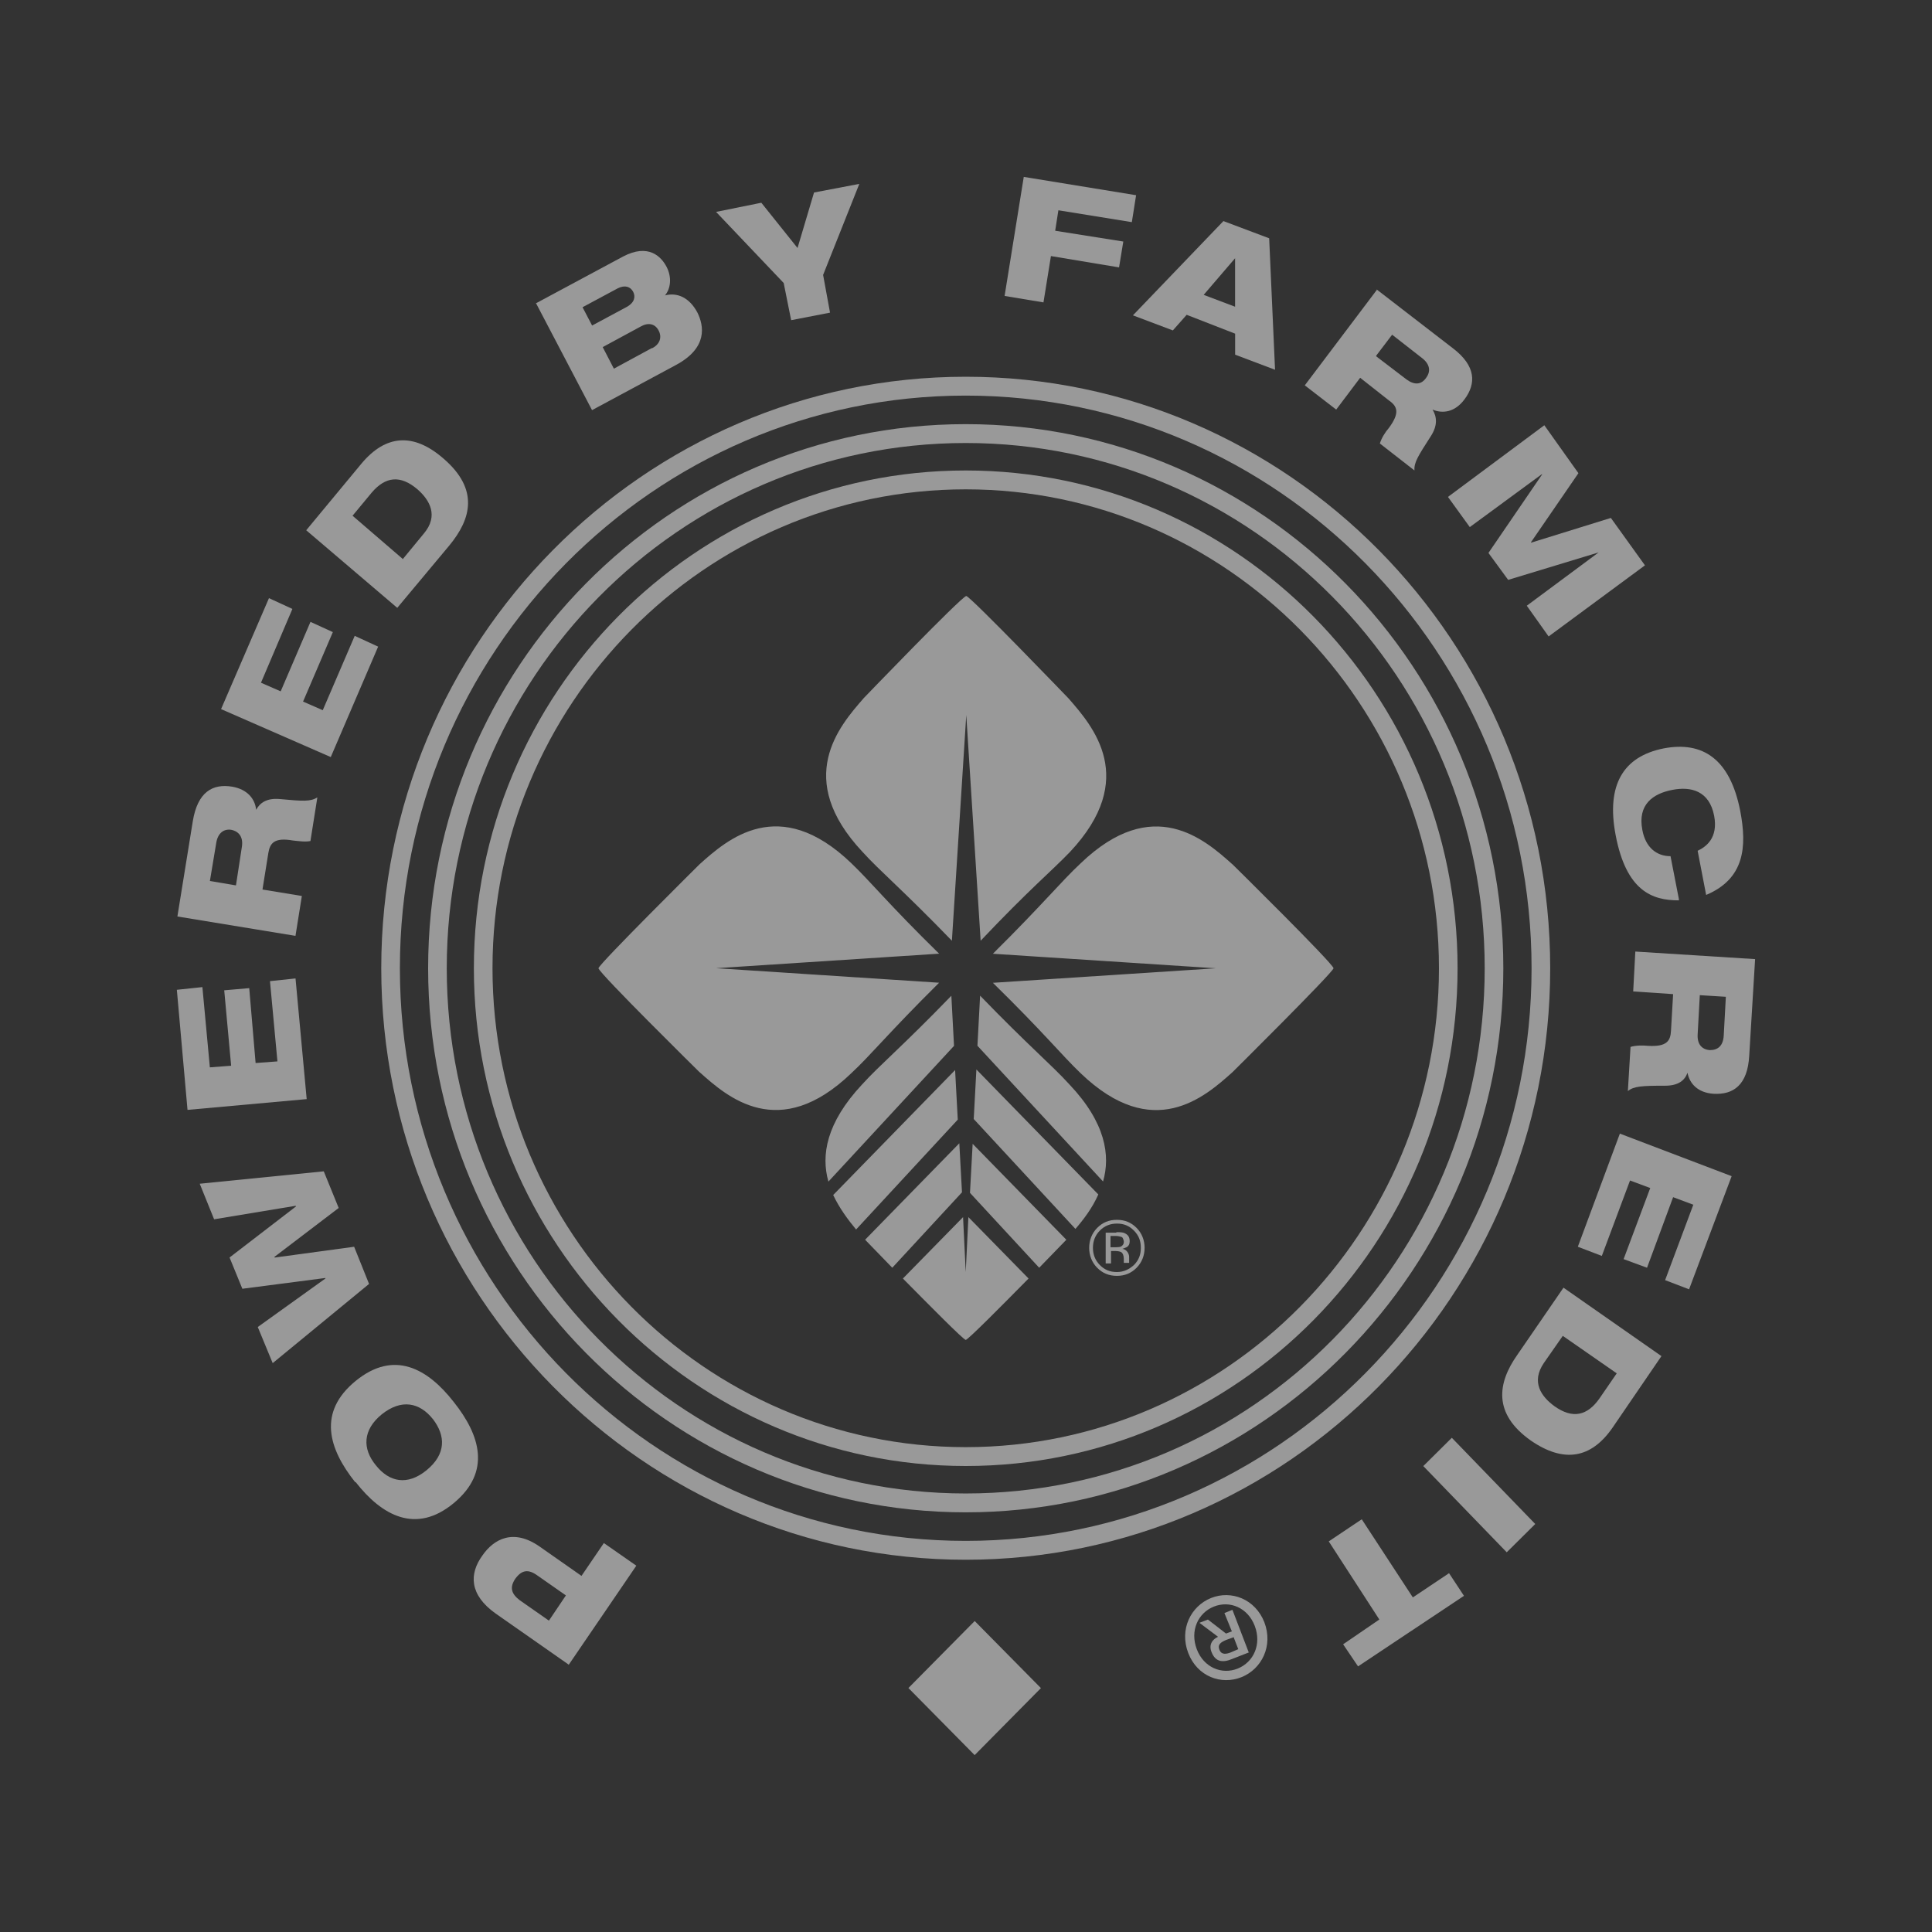 <?xml version="1.0" encoding="UTF-8"?>
<svg id="a" data-name="Layer 1" xmlns="http://www.w3.org/2000/svg" viewBox="0 0 50 50">
  <rect x="0" y="0" width="50" height="50" fill="#333333" stroke="none"/>
  <defs>
    <style>
      .b {
        fill: rgba(255, 255, 255, .5);
      }
    </style>
  </defs>
  <path class="b" d="M31.922,42.373l-.193.07c-.124.056-.234.112-.165.265.055.125.179.098.289.056l.193-.084-.124-.321v.014ZM32.322,42.764l-.427.167c-.262.112-.441.07-.537-.167-.083-.195.014-.335.165-.404l-.482-.362.22-.084.468.362.152-.056-.193-.474.207-.084.427,1.115v-.014ZM31.413,41.579c-.413.167-.62.627-.441,1.101.179.474.647.669,1.061.502.413-.167.62-.627.441-1.101-.179-.474-.647-.669-1.061-.502ZM32.129,43.405c-.524.209-1.143-.014-1.378-.627-.234-.613.069-1.213.592-1.422.523-.209,1.143.028,1.378.627.234.613-.069,1.213-.592,1.422Z"/>
  <path class="b" d="M14.661,41.3l-.758-.53c-.234-.167-.399-.139-.565.084-.152.223-.11.39.11.558l.758.53.441-.655.014.014ZM14.703,43.07l-1.873-1.31c-.689-.488-.689-1.032-.344-1.506.289-.418.799-.711,1.488-.223l1.075.753.579-.85.84.586-1.75,2.565-.014-.014Z"/>
  <path class="b" d="M11.204,36.727c-.344-.432-.813-.53-1.322-.126-.496.404-.51.892-.152,1.324.344.432.813.53,1.309.125.51-.418.496-.892.165-1.324ZM9.192,38.358c-.689-.864-.978-1.812.014-2.621.992-.809,1.86-.321,2.535.544.689.864.978,1.812,0,2.621-.978.809-1.86.321-2.535-.544"/>
  <path class="b" d="M7.057,35.277l-.386-.934,1.75-1.255v-.014l-2.149.279-.331-.809,1.722-1.324-.014-.014-2.108.349-.372-.92,3.21-.321.386.948-1.667,1.269.014.014,2.053-.279.386.962-2.493,2.049Z"/>
  <path class="b" d="M4.853,28.725l-.276-3.109.661-.07.193,2.077.551-.042-.179-1.952.647-.056.165,1.938.565-.042-.193-2.077.661-.07.289,3.123-3.086.279Z"/>
  <path class="b" d="M6.107,22.911l.152-.99c.041-.251-.069-.404-.276-.446-.193-.028-.344.084-.386.335l-.165.99.661.112h.014ZM4.591,23.719l.399-2.468c.124-.753.51-.976,1.019-.892.399.07.592.321.62.599.096-.181.276-.307.606-.279.606.056.799.07.978-.042l-.179,1.129c-.138.028-.317,0-.455-.014-.482-.084-.592.07-.634.321l-.152.948,1.019.167-.165,1.032-3.058-.502Z"/>
  <path class="b" d="M5.721,18.352l1.24-2.872.606.279-.813,1.91.51.223.771-1.798.579.265-.771,1.798.51.223.827-1.924.606.279-1.226,2.858-2.838-1.241Z"/>
  <path class="b" d="M10.419,14.476l.551-.669c.386-.46.152-.864-.165-1.143-.441-.376-.827-.335-1.185.084l-.496.599,1.295,1.115v.014ZM7.925,13.723l1.433-1.729c.62-.739,1.336-.809,2.121-.125.923.795.716,1.561.152,2.245l-1.35,1.617-2.356-2.008Z"/>
  <path class="b" d="M16.879,9.011c.193-.098.262-.279.165-.46s-.276-.209-.468-.098l-.978.53.289.558.978-.53h.014ZM15.323,8.425l.909-.488c.193-.112.22-.265.152-.39-.069-.125-.207-.181-.399-.084l-.909.488.248.474ZM13.862,7.854l2.259-1.213c.661-.349.992,0,1.13.265.138.265.11.558-.041.739.317-.084.634.056.84.446.165.335.276.906-.551,1.352l-2.177,1.171-1.446-2.76h-.014Z"/>
  <path class="b" d="M21.067,4.982l-.427,1.436-.937-1.171-1.171.237,1.75,1.84.193.962,1.006-.195-.179-.976.937-2.356-1.171.223Z"/>
  <path class="b" d="M26.495,4.578l-.496,3.081,1.006.167.193-1.199,1.763.293.11-.669-1.763-.279.083-.53,1.901.307.11-.697-2.907-.474Z"/>
  <path class="b" d="M31.964,6.683l-.813.948.813.307v-1.255ZM31.661,5.721l1.185.446.152,3.402-1.033-.39v-.544l-1.254-.488-.358.404-1.033-.39,2.342-2.44Z"/>
  <path class="b" d="M35.614,9.22l.785.599c.207.153.386.139.51-.042.124-.167.096-.349-.096-.502l-.785-.613-.413.544v.014ZM35.628,7.491l1.97,1.52c.606.46.606.92.303,1.324-.248.335-.565.376-.827.265.11.181.138.404-.041.683-.331.516-.441.683-.427.892l-.895-.697c.041-.139.138-.293.234-.404.289-.39.22-.558,0-.711l-.744-.586-.62.823-.813-.627,1.873-2.482h-.014Z"/>
  <path class="b" d="M39.967,11.005l.882,1.241-1.226,1.785v.014l2.066-.641.882,1.227-2.493,1.84-.565-.795,1.86-1.38-2.342.711-.51-.697,1.391-2.035h-.014l-1.86,1.366-.565-.781,2.493-1.854Z"/>
  <path class="b" d="M43.439,23.301c-.675,0-1.35-.237-1.626-1.687-.248-1.297.193-2.035,1.24-2.245,1.019-.195,1.722.279,1.984,1.617.179.934.11,1.757-.882,2.175l-.22-1.143c.207-.098.537-.321.427-.906-.124-.641-.592-.767-1.088-.669-.496.098-.895.376-.771,1.032.083.46.372.683.73.683l.22,1.129-.014.014Z"/>
  <path class="b" d="M43.99,25.769l-.055,1.004c-.014.251.11.39.317.404.207,0,.344-.112.358-.376l.055-1.004-.675-.042v.014ZM45.422,24.821l-.152,2.496c-.041.767-.413,1.018-.923.99-.413-.028-.62-.265-.675-.544-.069.195-.234.335-.579.335-.606,0-.813.014-.964.139l.069-1.143c.138-.042.317-.042.455-.028.482.028.579-.125.592-.39l.055-.948-1.033-.07.055-1.032,3.086.195h.014Z"/>
  <path class="b" d="M40.835,32.266l.62.237.73-1.952.523.195-.689,1.84.606.223.675-1.826.523.195-.73,1.952.62.237,1.102-2.928-2.893-1.101-1.088,2.928Z"/>
  <path class="b" d="M40.449,34.566l-.496.711c-.331.488-.069.864.276,1.115.468.335.854.251,1.171-.209l.441-.641-1.405-.976h.014ZM42.998,35.096l-1.267,1.854c-.551.795-1.254.92-2.108.335-.992-.697-.868-1.492-.358-2.217l1.198-1.743,2.535,1.771Z"/>
  <path class="b" d="M37.573,37.21l-.738.732,2.159,2.231.738-.732-2.159-2.231Z"/>
  <path class="b" d="M31.895,22.367s2.59,2.551,2.617,2.691c-.028.125-2.617,2.691-2.617,2.691-.716.641-2.053,1.826-3.926.028-.496-.474-.95-1.046-2.273-2.342l5.772-.376-5.772-.376c1.309-1.297,1.763-1.868,2.273-2.342,1.873-1.798,3.21-.613,3.926.028ZM18.105,27.749s-2.59-2.551-2.617-2.691c.028-.125,2.617-2.691,2.617-2.691.716-.641,2.053-1.826,3.926-.028.51.488.964,1.06,2.273,2.342l-5.772.376,5.772.376c-1.309,1.297-1.763,1.868-2.273,2.342-1.873,1.798-3.21.613-3.926-.028ZM25.2,28.961l.069-1.283,3.155,3.234c-.152.349-.386.655-.592.892l-2.645-2.858.014.014ZM25.296,27.065l.069-1.297c1.281,1.324,1.846,1.785,2.314,2.3.937.99,1.061,1.84.868,2.509l-3.251-3.513ZM26.619,33.088c-.716.725-1.557,1.575-1.626,1.589-.069-.014-.909-.864-1.626-1.589l1.557-1.589.069,1.422.069-1.422,1.557,1.589ZM23.092,32.809l-.703-.725,2.438-2.496.069,1.269-1.791,1.938-.014.014ZM22.155,31.819c-.207-.251-.427-.544-.592-.892l3.155-3.234.069,1.283-2.645,2.858.014-.014ZM21.439,30.579c-.193-.683-.055-1.52.868-2.509.468-.516,1.033-.976,2.314-2.3l.069,1.297-3.251,3.513ZM27.597,32.084l-.703.725-1.791-1.938.069-1.269,2.438,2.496-.014-.014ZM22.348,18.073s2.521-2.621,2.659-2.649c.124.028,2.645,2.649,2.645,2.649.634.725,1.818,2.077.041,3.973-.482.502-1.047.962-2.314,2.3l-.372-5.842-.372,5.842c-1.281-1.324-1.846-1.785-2.314-2.3-1.777-1.896-.606-3.248.028-3.973Z"/>
  <path class="b" d="M37.887,41.3l-2.741,1.826-.386-.572.937-.641-1.309-2.022.854-.572,1.322,2.022.937-.627.386.586Z"/>
  <path class="b" d="M29.622,32.294c0,.195-.069.376-.207.516-.138.139-.303.209-.51.209s-.372-.07-.51-.209c-.138-.139-.207-.321-.207-.516,0-.195.069-.376.207-.516.138-.139.303-.209.51-.209s.372.07.51.209c.138.139.207.321.207.516ZM28.905,31.666c-.165,0-.317.056-.441.181-.124.125-.179.279-.179.446,0,.167.055.321.179.446.124.125.262.181.441.181s.317-.07.441-.181c.124-.125.179-.265.179-.446,0-.181-.055-.321-.179-.446-.124-.125-.262-.181-.441-.181ZM28.892,31.889c.096,0,.165,0,.22.028.083.042.124.098.124.209,0,.07-.028.125-.083.153-.028.014-.069.028-.11.042.055,0,.11.042.138.084.028.042.041.084.041.125v.153h-.138v-.098c0-.098-.028-.153-.069-.181-.028-.014-.083-.028-.152-.028h-.11v.321h-.138v-.795h.276v-.014ZM29.084,32.126s-.014-.098-.055-.112c-.041-.014-.096-.028-.165-.028h-.124v.293h.124s.096,0,.138-.014c.055-.028.083-.07.083-.125"/>
  <path class="b" d="M24.993,10.238c-8.073,0-14.644,6.65-14.644,14.82,0,8.17,6.571,14.82,14.644,14.82,8.073,0,14.644-6.65,14.644-14.82,0-8.17-6.571-14.82-14.644-14.82ZM24.993,40.366c-8.334,0-15.126-6.873-15.126-15.308,0-8.435,6.791-15.308,15.126-15.308,8.334,0,15.126,6.859,15.126,15.308,0,8.449-6.791,15.308-15.126,15.308Z"/>
  <path class="b" d="M24.993,11.465c-7.411,0-13.431,6.093-13.431,13.593,0,7.501,6.02,13.593,13.431,13.593,7.411,0,13.431-6.093,13.431-13.593,0-7.501-6.02-13.593-13.431-13.593ZM24.993,39.139c-7.673,0-13.913-6.316-13.913-14.081,0-7.766,6.24-14.081,13.913-14.081,7.673,0,13.913,6.316,13.913,14.081,0,7.765-6.24,14.081-13.913,14.081Z"/>
  <path class="b" d="M24.993,12.664c-6.75,0-12.247,5.563-12.247,12.394,0,6.831,5.496,12.394,12.247,12.394,6.75,0,12.247-5.563,12.247-12.394,0-6.831-5.496-12.394-12.247-12.394ZM24.993,37.94c-7.012,0-12.729-5.772-12.729-12.882,0-7.11,5.717-12.882,12.729-12.882,7.012,0,12.729,5.772,12.729,12.882,0,7.11-5.703,12.882-12.729,12.882Z"/>
  <path class="b" d="M25.225,41.952l-1.715,1.734,1.714,1.736,1.715-1.734-1.714-1.736Z"/>
</svg>